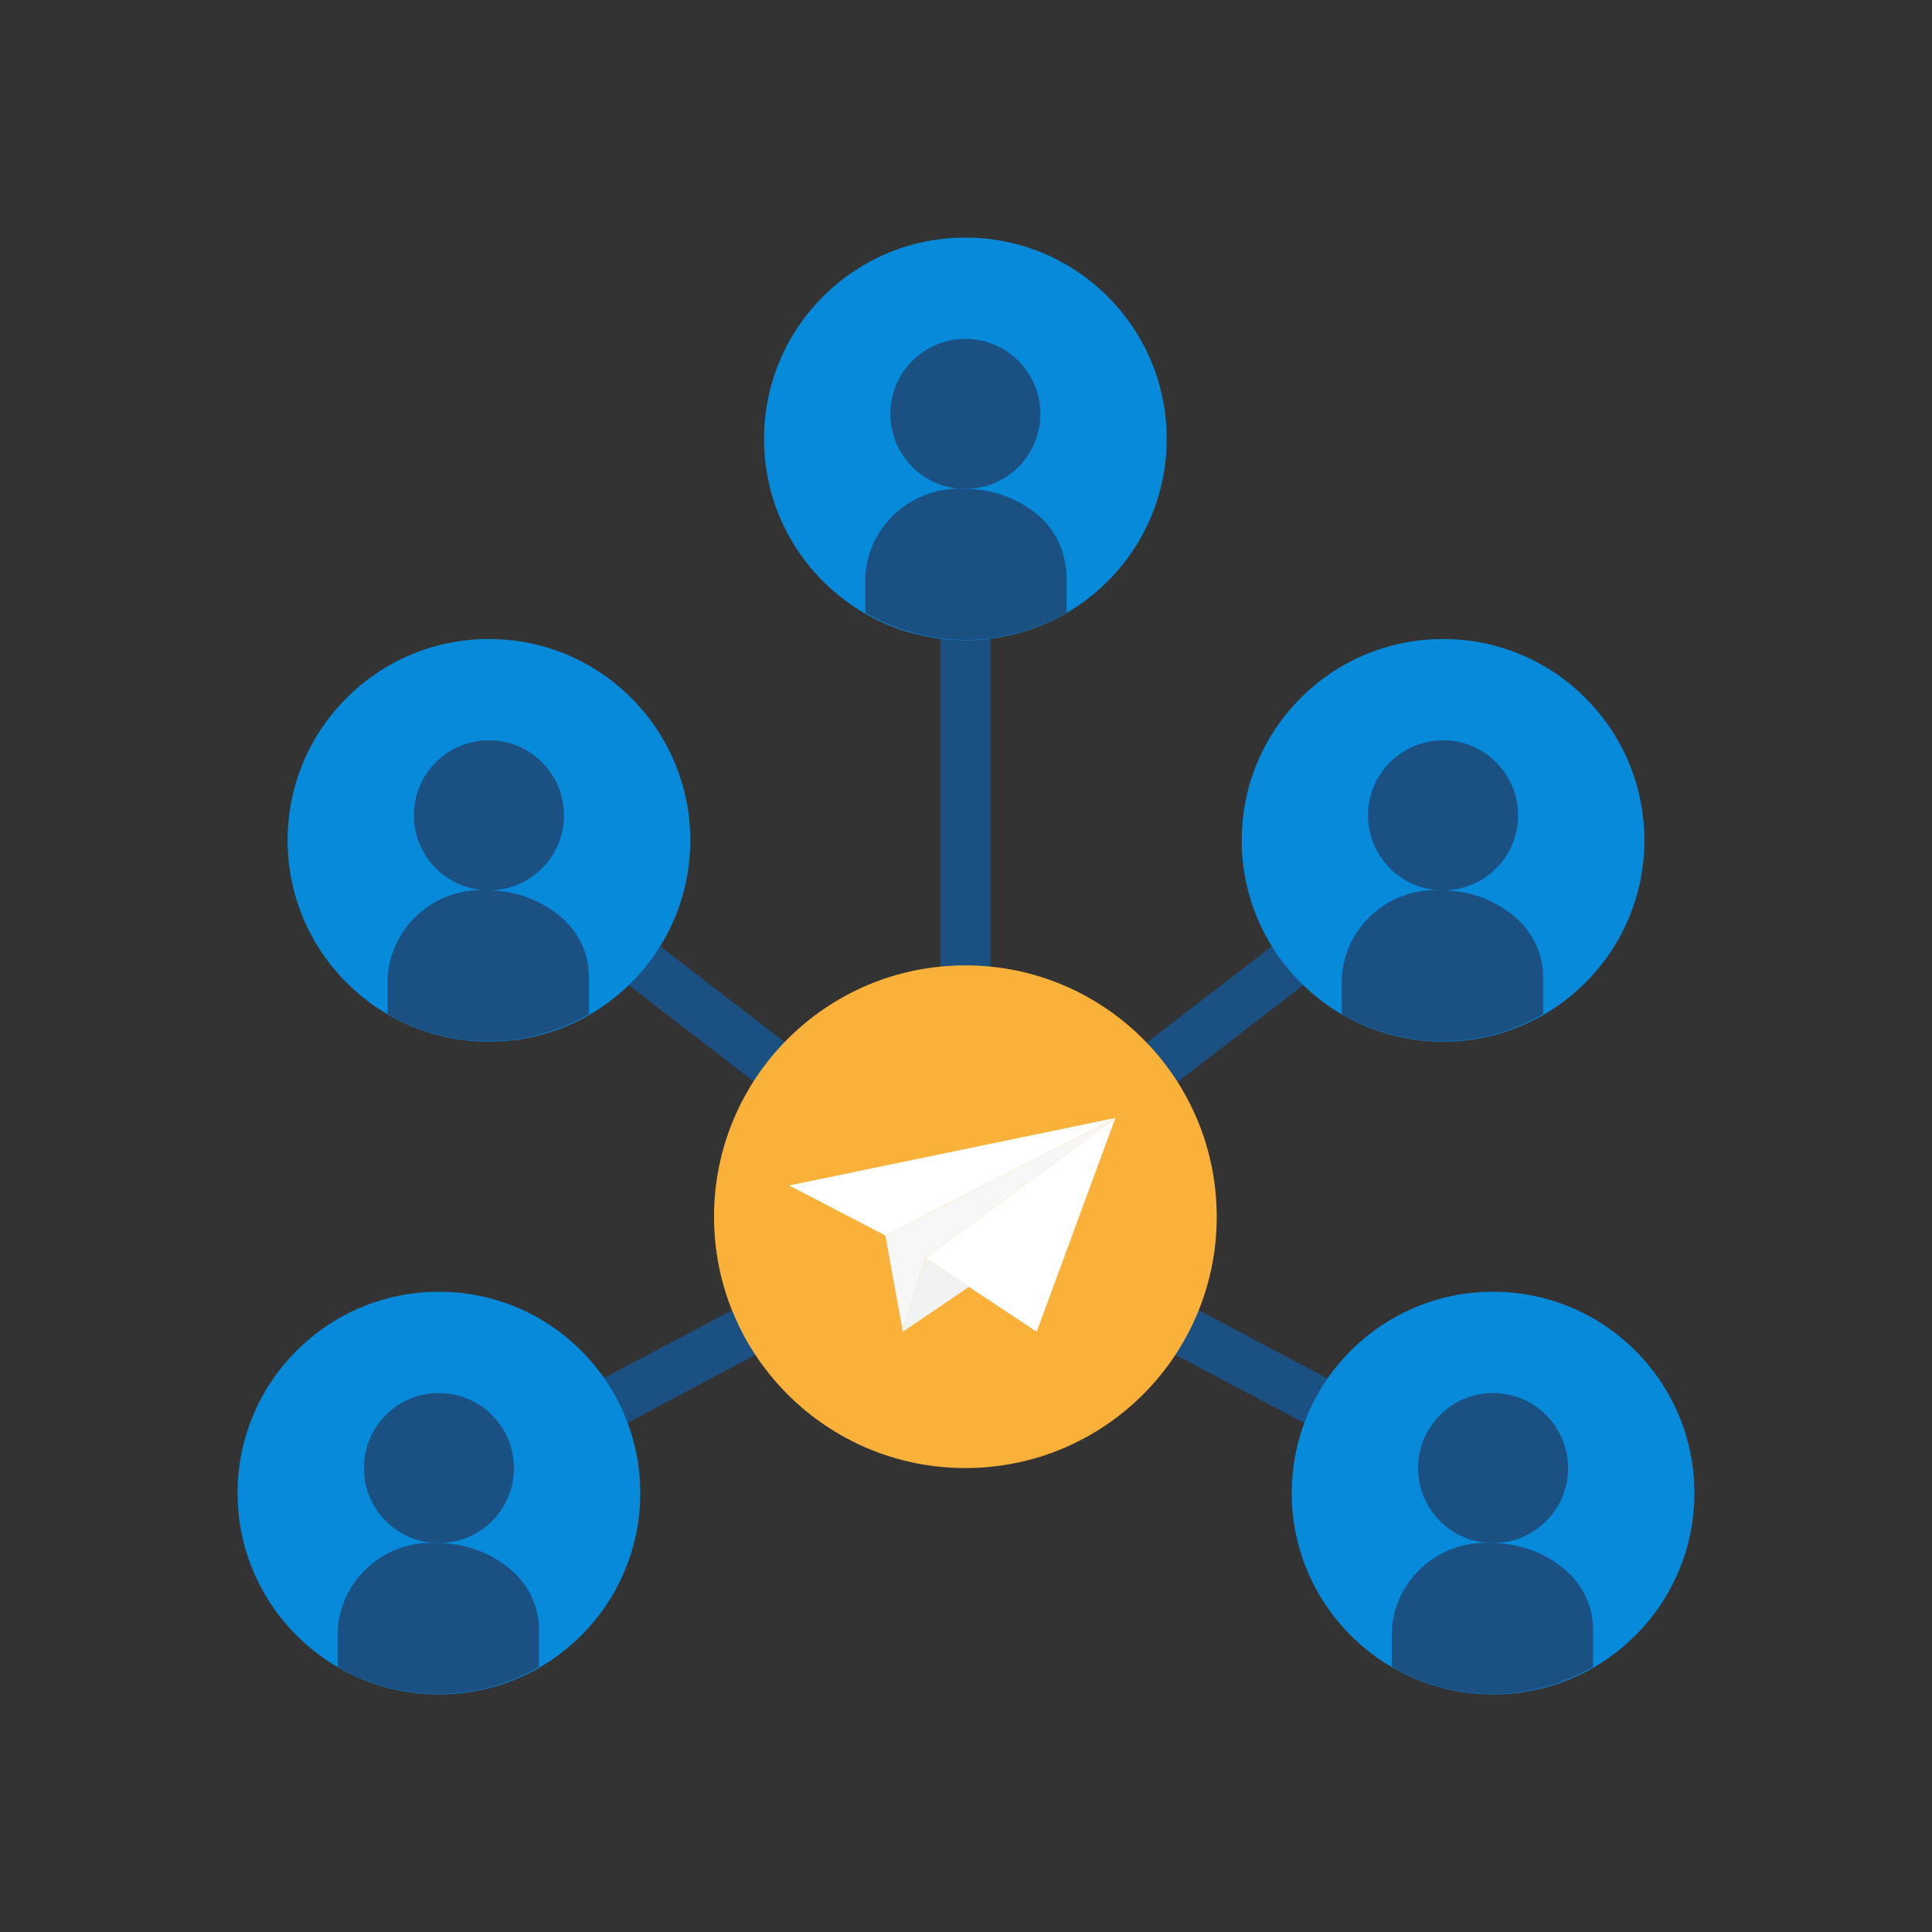 <?xml version="1.0" encoding="utf-8"?>
<!-- Generator: Adobe Illustrator 19.1.0, SVG Export Plug-In . SVG Version: 6.00 Build 0)  -->
<svg version="1.1" xmlns="http://www.w3.org/2000/svg" xmlns:xlink="http://www.w3.org/1999/xlink" x="0px" y="0px"
	 viewBox="0 0 154.5 154.5" style="enable-background:new 0 0 154.5 154.5;" xml:space="preserve">
<rect x="0" y="0" width="154.5" height="154.5" fill="#333333" stroke="none"/>
<style type="text/css">
	.st0{display:none;fill:none;stroke:#FFFFFF;stroke-miterlimit:10;}
	.st1{display:none;}
	.st2{display:inline;fill:#A2C72A;}
	.st3{display:inline;}
	.st4{fill:#F2F2F2;}
	.st5{fill:#A2C72A;}
	.st6{fill:#FFFFFF;}
	.st7{display:none;opacity:0.85;}
	.st8{display:none;opacity:0.8;}
	.st9{display:inline;fill:#443536;}
	.st10{display:inline;fill:none;stroke:#443536;stroke-miterlimit:10;}
	.st11{display:none;fill:#443536;}
	.st12{fill:#443536;}
	.st13{display:inline;fill:none;stroke:#443536;stroke-width:1.217;stroke-miterlimit:10;}
	.st14{fill:#E7F1FC;}
	.st15{fill:#E6F1FB;}
	.st16{fill-rule:evenodd;clip-rule:evenodd;fill:#FBC9BE;}
	.st17{fill-rule:evenodd;clip-rule:evenodd;fill:#F0B7AA;}
	.st18{fill-rule:evenodd;clip-rule:evenodd;fill:#FFFFFF;}
	.st19{fill-rule:evenodd;clip-rule:evenodd;fill:#756B85;}
	.st20{fill-rule:evenodd;clip-rule:evenodd;fill:#01B3BD;}
	.st21{fill-rule:evenodd;clip-rule:evenodd;fill:#FFD5A5;}
	.st22{fill-rule:evenodd;clip-rule:evenodd;fill:#99E1E5;}
	.st23{fill-rule:evenodd;clip-rule:evenodd;fill:#1ECBD4;}
	.st24{fill-rule:evenodd;clip-rule:evenodd;fill:#49739C;}
	.st25{fill-rule:evenodd;clip-rule:evenodd;fill:#84919F;}
	.st26{fill-rule:evenodd;clip-rule:evenodd;fill:#FCD89D;}
	.st27{fill-rule:evenodd;clip-rule:evenodd;fill:#6D8FB0;}
	.st28{clip-path:url(#SVGID_6_);}
	.st29{fill:#6BB9E9;}
	.st30{fill-rule:evenodd;clip-rule:evenodd;fill:#6BB9E9;}
	.st31{fill-rule:evenodd;clip-rule:evenodd;fill:#7696B5;}
	.st32{fill:#6DE1D8;}
	.st33{opacity:0.2;}
	.st34{fill:#48D9CE;}
	.st35{fill:#1B5083;}
	.st36{fill:#FFBDAF;}
	.st37{fill:#303030;}
	.st38{fill:#A7B081;}
	.st39{fill:#314B65;}
	.st40{fill:#435E79;}
	.st41{fill:#65BAC8;}
	.st42{fill:#5B9BB2;}
	.st43{fill:#354F57;}
	.st44{fill:#FFCF63;}
	.st45{fill:#6CB6AB;}
	.st46{fill:#7BB6AD;}
	.st47{fill:#225566;}
	.st48{fill:#87B6AF;}
	.st49{fill:#80A9A4;}
	.st50{clip-path:url(#SVGID_8_);}
	.st51{fill:#9995A7;}
	.st52{fill:#07113D;}
	.st53{fill:#DE9986;}
	.st54{fill:#2C3765;}
	.st55{fill:#F4A891;}
	.st56{fill:#061D48;}
	.st57{fill:#5D5D5E;}
	.st58{fill:#DB734C;}
	.st59{opacity:0.18;}
	.st60{fill:#D93838;}
	.st61{fill:#6FE2D4;}
	.st62{fill:#FFC7B0;}
	.st63{opacity:0.6;}
	.st64{fill:#240940;}
	.st65{fill:#1C2751;}
	.st66{opacity:0.17;}
	.st67{fill:#B95241;}
	.st68{fill:#2B5766;}
	.st69{fill:#505050;}
	.st70{fill:#F9B13A;}
	.st71{fill:#4195E4;}
	.st72{fill:#FBCE9D;}
	.st73{fill:#F7B563;}
	.st74{fill:#F79D09;}
	.st75{fill:#F7F7F7;}
	.st76{fill:#117BDD;}
	.st77{fill:#088ADA;}
	.st78{fill:#F1F2F2;}
	.st79{fill:none;}
</style>
<g id="Layer_1">
</g>
<g id="Layer_4">
</g>
<g id="Layer_3">
	<g>
		<g>
			<g>
				<g>
					<path class="st35" d="M61.5,86.9c-0.4,0-0.9-0.1-1.2-0.4L39.9,70.8c-0.9-0.7-1-1.9-0.4-2.8c0.7-0.9,1.9-1,2.8-0.4l20.4,15.7
						c0.7,0.5,1,1.4,0.7,2.2C63.1,86.4,62.3,86.9,61.5,86.9L61.5,86.9z"/>
				</g>
				<g>
					<path class="st35" d="M77.2,79.3c-0.5,0-1-0.2-1.4-0.6c-0.4-0.4-0.6-0.9-0.6-1.4V49.1c0-1.1,0.9-2,2-2s2,0.9,2,2v28.1
						c0,0.5-0.2,1-0.6,1.4C78.3,79,77.8,79.3,77.2,79.3z"/>
				</g>
				<g>
					<path class="st35" d="M39.1,119.4c-0.9,0-1.7-0.6-2-1.5c-0.2-0.9,0.2-1.8,1-2.3l20.4-10.8c0.6-0.3,1.4-0.3,2,0.1s1,1.1,0.9,1.8
						c0,0.7-0.4,1.4-1.1,1.7L40,119.2C39.7,119.3,39.4,119.4,39.1,119.4z"/>
				</g>
				<g>
					<path class="st35" d="M115.4,119.4c-0.3,0-0.6-0.1-0.9-0.2l-20.4-10.8c-0.6-0.3-1-1-1.1-1.7c0-0.7,0.3-1.4,0.9-1.8
						c0.6-0.4,1.4-0.4,2-0.1l20.4,10.8c0.8,0.4,1.2,1.4,1,2.3C117.1,118.8,116.3,119.4,115.4,119.4z"/>
				</g>
				<g>
					<path class="st35" d="M93,86.9c-0.9,0-1.6-0.5-1.9-1.4c-0.3-0.8,0-1.7,0.7-2.2l20.4-15.7c0.6-0.4,1.3-0.5,2-0.3
						s1.1,0.9,1.2,1.6c0.1,0.7-0.2,1.4-0.8,1.9L94.2,86.5C93.9,86.8,93.5,86.9,93,86.9z"/>
				</g>
			</g>
			<g>
				<circle class="st70" cx="77.2" cy="97.3" r="20.1"/>
			</g>
			<g>
				<g>
					<circle class="st77" cx="77.2" cy="35.1" r="16.1"/>
				</g>
				<g>
					<circle class="st77" cx="39.1" cy="67.2" r="16.1"/>
				</g>
				<g>
					<circle class="st77" cx="35.1" cy="119.4" r="16.1"/>
				</g>
				<g>
					<circle class="st77" cx="119.4" cy="119.4" r="16.1"/>
				</g>
				<g>
					<circle class="st77" cx="115.4" cy="67.2" r="16.1"/>
				</g>
			</g>
			<g>
				<g>
					<circle class="st35" cx="77.2" cy="33.1" r="6"/>
				</g>
				<g>
					<path class="st35" d="M85.3,46v3c-5,2.9-11.1,2.9-16.1,0v-3c0.3-4.1,3.9-7.2,8-6.9c2.1,0,4.1,0.7,5.7,2
						C84.4,42.3,85.2,44.1,85.3,46z"/>
				</g>
				<g>
					<circle class="st35" cx="39.1" cy="65.2" r="6"/>
				</g>
				<g>
					<path class="st35" d="M47.1,78.1v3c-5,2.9-11.1,2.9-16.1,0v-3c0.3-4.1,3.9-7.2,8-6.9c2.1,0,4.1,0.7,5.7,2
						C46.2,74.4,47.1,76.2,47.1,78.1z"/>
				</g>
				<g>
					<circle class="st35" cx="35.1" cy="117.4" r="6"/>
				</g>
				<g>
					<path class="st35" d="M43.1,130.3v3c-5,2.9-11.1,2.9-16.1,0v-3c0.3-4.1,3.9-7.2,8-6.9c2.1,0,4.1,0.7,5.7,2
						C42.2,126.6,43.1,128.4,43.1,130.3z"/>
				</g>
				<g>
					<circle class="st35" cx="119.4" cy="117.4" r="6"/>
				</g>
				<g>
					<path class="st35" d="M127.4,130.3v3c-5,2.9-11.1,2.9-16.1,0v-3c0.3-4.1,3.9-7.2,8-6.9c2.1,0,4.1,0.7,5.7,2
						C126.5,126.6,127.4,128.4,127.4,130.3z"/>
				</g>
				<g>
					<circle class="st35" cx="115.4" cy="65.2" r="6"/>
				</g>
				<g>
					<path class="st35" d="M123.4,78.1v3c-5,2.9-11.1,2.9-16.1,0v-3c0.3-4.1,3.9-7.2,8-6.9c2.1,0,4.1,0.7,5.7,2
						C122.5,74.4,123.4,76.2,123.4,78.1z"/>
				</g>
			</g>
		</g>
		<g>
			<polygon class="st6" points="70.8,98.8 89.2,89.4 74,100.6 82.9,106.5 89.2,89.4 63.1,94.8 			"/>
		</g>
		<g>
			<polygon class="st75" points="74,100.6 72.2,106.5 70.8,98.8 89.2,89.4 			"/>
		</g>
		<g>
			<polygon class="st78" points="74,100.6 72.2,106.5 77.5,102.9 			"/>
		</g>
	</g>
	<rect class="st79" width="154.5" height="154.5"/>
</g>
</svg>
